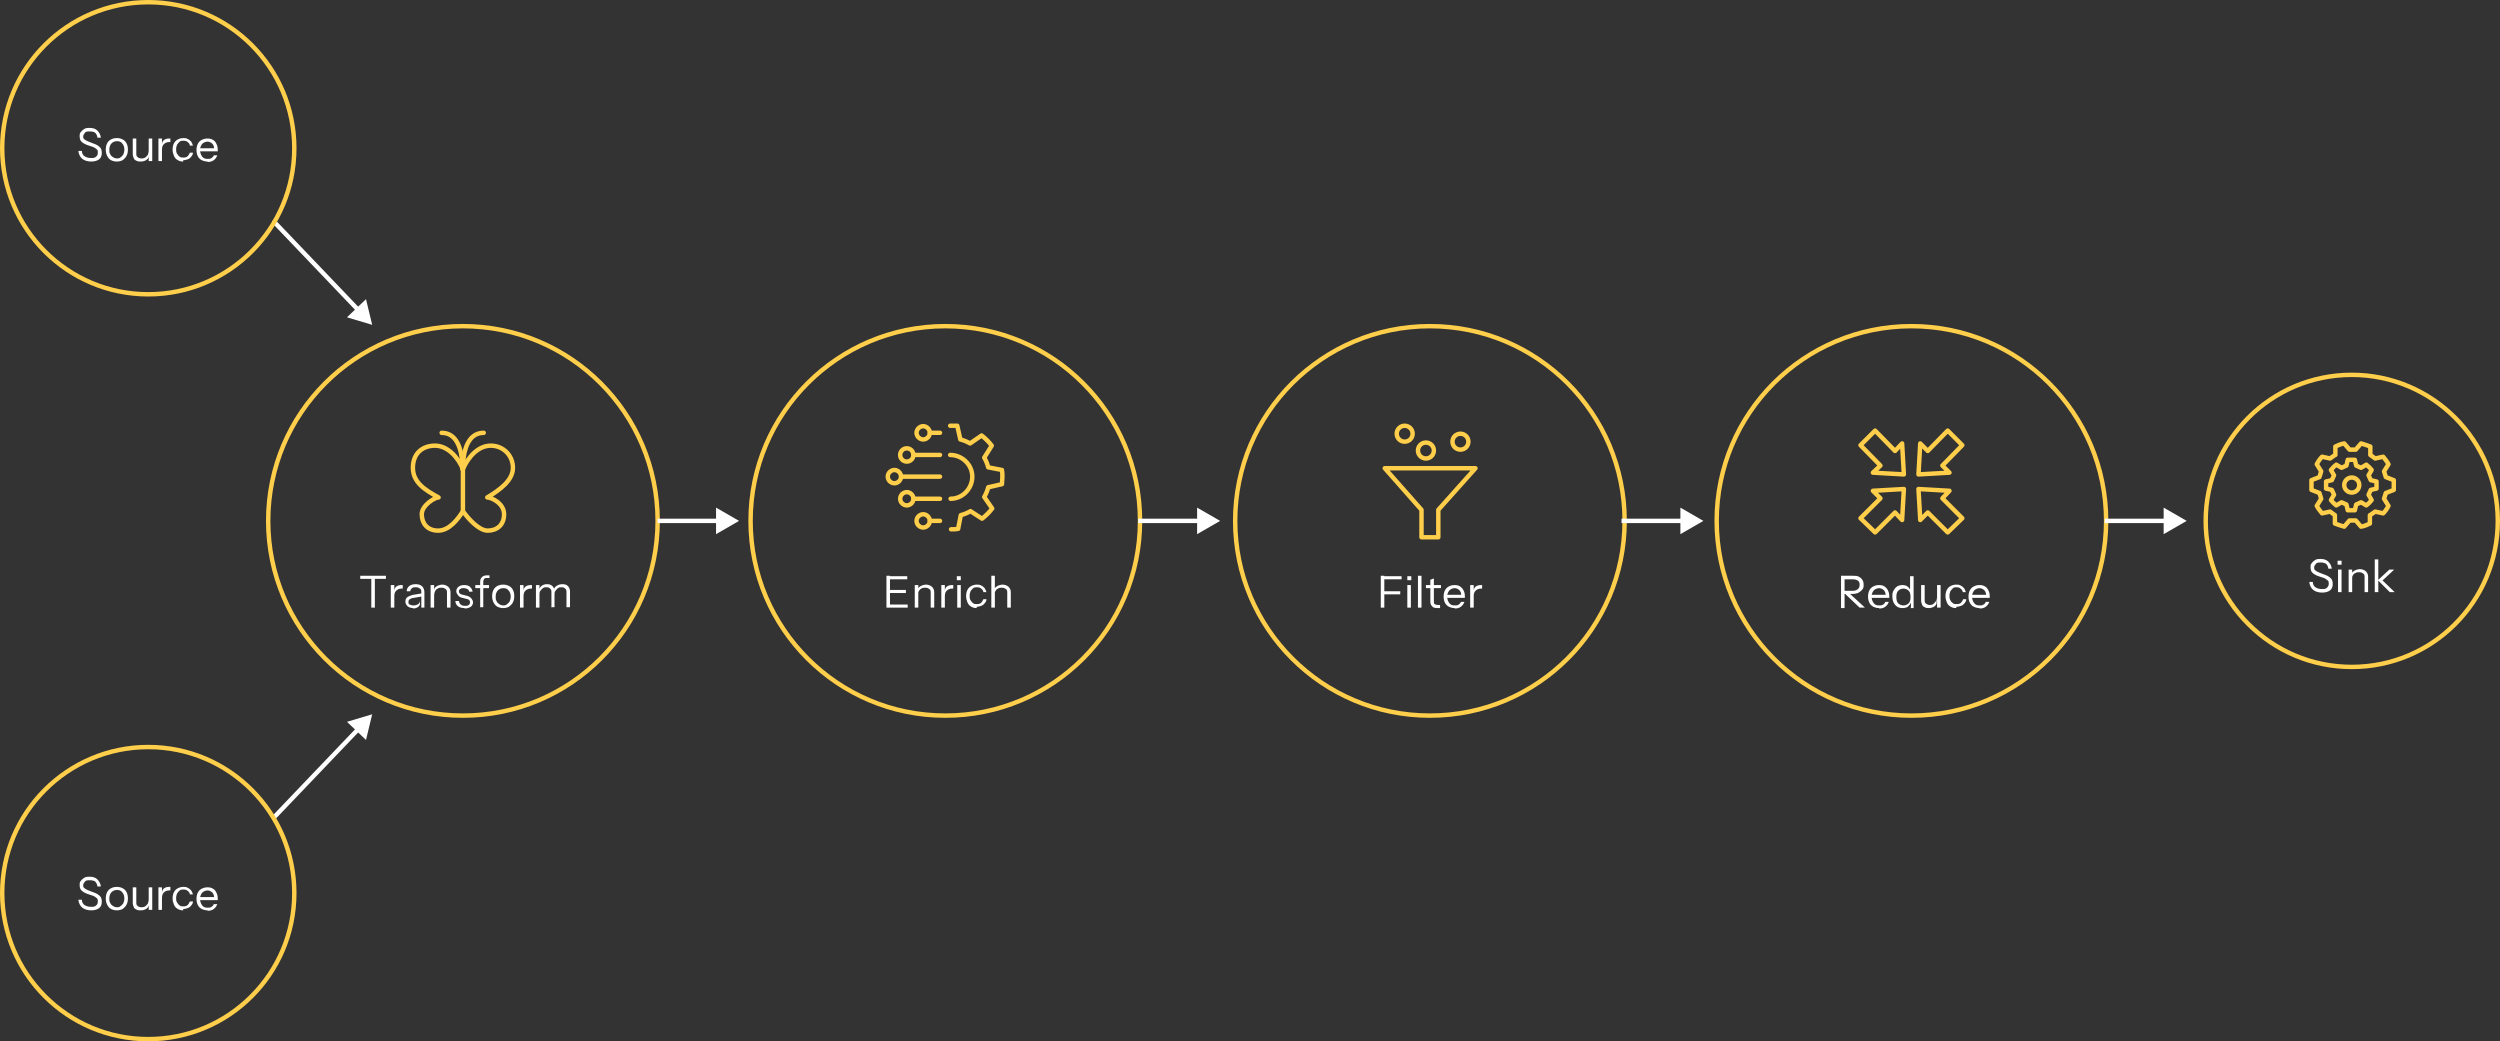 <?xml version="1.0" encoding="UTF-8"?>
<svg id="Layer_1" xmlns="http://www.w3.org/2000/svg" version="1.1" viewBox="0 0 564.9 235.3">
  <rect x="0" y="0" width="564.9" height="235.3" fill="#333333" stroke="none"/>
  <!-- Generator: Adobe Illustrator 29.0.1, SVG Export Plug-In . SVG Version: 2.1.0 Build 192)  -->
  <defs>
    <style>
      .st0, .st1, .st2, .st3 {
        fill: none;
      }

      .st0, .st1, .st3 {
        stroke-miterlimit: 10;
      }

      .st0, .st2 {
        stroke: #ffce4a;
      }

      .st1, .st3 {
        stroke: #fff;
      }

      .st2 {
        stroke-linejoin: round;
      }

      .st2, .st3 {
        stroke-linecap: round;
      }

      .st4 {
        isolation: isolate;
      }

      .st5 {
        fill: #fff;
      }
    </style>
  </defs>
  <circle class="st0" cx="531.4" cy="117.7" r="33"/>
  <circle class="st0" cx="104.6" cy="117.7" r="44"/>
  <circle class="st0" cx="213.6" cy="117.7" r="44"/>
  <circle class="st0" cx="323.1" cy="117.7" r="44"/>
  <circle class="st0" cx="431.9" cy="117.7" r="44"/>
  <g class="st4">
    <g class="st4">
      <path class="st5" d="M83.9,137.3v-6.5h-2.5v-.7h5.8v.7h-2.5v6.5h-.8Z"/>
    </g>
    <g class="st4">
      <path class="st5" d="M88.3,137.3v-5.1h.8v1.3h0v3.8h-.8ZM89.1,134.7v-1.2c0-.4.2-.8.5-1,.3-.2.7-.3,1.1-.3s.3,0,.3,0v.8s0,0-.1,0c0,0-.1,0-.2,0-.5,0-.9.2-1.2.5-.3.3-.4.7-.4,1.3Z"/>
    </g>
    <g class="st4">
      <path class="st5" d="M93.4,137.4c-.5,0-.9-.1-1.3-.4-.3-.3-.5-.6-.5-1.1s.2-.8.5-1,.8-.4,1.3-.5l1.8-.3v.7l-1.7.3c-.4,0-.7.2-.9.3-.2.1-.3.3-.3.6s0,.5.3.6c.2.1.4.2.8.2s.8-.1,1.1-.3c.3-.2.4-.5.4-.8v.7c0,.3-.2.6-.5.8s-.7.3-1.1.3ZM95.2,137.3c0-.1,0-.2,0-.4s0-.3,0-.6h0v-2.4c0-.4,0-.7-.3-.9s-.5-.3-.9-.3-.7,0-.9.2c-.2.2-.4.4-.4.7h-.8c0-.5.2-.9.6-1.2.4-.3.9-.4,1.5-.4s1.1.2,1.4.5.5.8.5,1.3v2.5c0,.1,0,.3,0,.5,0,.2,0,.3,0,.5h-.8Z"/>
    </g>
    <g class="st4">
      <path class="st5" d="M97.3,137.3v-5.1h.8v1.2h0v3.9h-.8ZM101,137.3v-3.3c0-.4,0-.7-.3-.9s-.5-.3-.9-.3-.6,0-.9.2c-.3.1-.5.4-.6.6s-.2.6-.2.9v-1.2c0-.4.3-.7.7-.9.4-.2.8-.3,1.2-.3s1,.2,1.3.5c.3.3.5.7.5,1.2v3.5h-.8Z"/>
    </g>
    <g class="st4">
      <path class="st5" d="M105,137.4c-.6,0-1.1-.1-1.5-.4-.4-.3-.6-.7-.6-1.2h.8c0,.3.2.6.4.8.2.2.6.3,1,.3s.6,0,.8-.2c.2-.1.3-.3.3-.6s0-.3-.2-.5-.3-.2-.7-.3l-.8-.2c-.5-.1-.8-.3-1-.6s-.4-.5-.4-.9.2-.8.5-1c.3-.3.8-.4,1.3-.4s1,.1,1.3.4.5.6.6,1.1h-.8c0-.3-.2-.5-.4-.6-.2-.1-.5-.2-.8-.2s-.6,0-.8.2c-.2.1-.3.3-.3.5s0,.3.2.5.3.2.7.3l.8.2c.5.1.8.3,1.1.6.2.3.4.6.4.9s-.2.8-.5,1-.8.4-1.4.4Z"/>
    </g>
    <g class="st4">
      <path class="st5" d="M107.4,132.9v-.7h3.1v.7h-3.1ZM108.5,137.3v-5.8c0-.5.1-.8.4-1.1s.7-.4,1.2-.4.2,0,.3,0c0,0,.1,0,.2,0v.6s-.1,0-.2,0c0,0-.2,0-.3,0-.3,0-.5,0-.7.2-.1.2-.2.4-.2.6v5.8h-.8Z"/>
    </g>
    <g class="st4">
      <path class="st5" d="M113.7,137.4c-.5,0-.9-.1-1.3-.3s-.7-.6-.9-1-.3-.9-.3-1.4.1-1,.3-1.4c.2-.4.5-.7.9-.9.4-.2.8-.3,1.3-.3s.9.1,1.3.3c.4.2.7.5.9.9s.3.8.3,1.4-.1,1-.3,1.4-.5.7-.9,1c-.4.2-.8.3-1.3.3ZM113.7,136.8c.3,0,.6,0,.9-.3s.5-.4.6-.7c.1-.3.2-.6.2-1,0-.6-.2-1.1-.5-1.4-.3-.4-.7-.5-1.2-.5s-.9.2-1.2.5-.5.8-.5,1.4,0,.7.2,1c.1.3.3.5.6.7s.6.3.9.3Z"/>
      <path class="st5" d="M117.5,137.3v-5.1h.8v1.3h0v3.8h-.8ZM118.3,134.7v-1.2c0-.4.2-.8.5-1,.3-.2.7-.3,1.1-.3s.3,0,.3,0v.8s0,0-.1,0c0,0-.1,0-.2,0-.5,0-.9.2-1.2.5-.3.3-.4.7-.4,1.3Z"/>
    </g>
    <g class="st4">
      <path class="st5" d="M121.1,137.3v-5.1h.8v1.2h0v3.9h-.8ZM124.6,137.3v-3.4c0-.4,0-.7-.3-.9-.2-.2-.4-.3-.8-.3s-.6,0-.8.2c-.2.1-.4.4-.6.6s-.2.6-.2.9v-1.2c0-.4.3-.7.6-.9s.7-.3,1.1-.3.9.1,1.2.4.5.7.5,1.2v3.6h-.8ZM128,137.3v-3.4c0-.4,0-.7-.3-.9-.2-.2-.4-.3-.8-.3s-.6,0-.8.2c-.2.1-.4.4-.6.6s-.2.6-.2.9l-.2-1.2c.2-.4.4-.7.8-.9.4-.2.7-.3,1.2-.3s.9.1,1.2.4c.3.3.5.7.5,1.2v3.6h-.8Z"/>
    </g>
  </g>
  <g>
    <g>
      <line class="st3" x1="62" y1="50.2" x2="81.2" y2="70.3"/>
      <polygon class="st5" points="78.4 71.7 84.1 73.4 82.7 67.6 78.4 71.7"/>
    </g>
    <g>
      <line class="st3" x1="62" y1="184.6" x2="81.2" y2="164.5"/>
      <polygon class="st5" points="82.7 167.2 84.1 161.4 78.4 163.1 82.7 167.2"/>
    </g>
    <circle class="st0" cx="33.5" cy="201.8" r="33"/>
    <circle class="st0" cx="33.5" cy="33.5" r="33"/>
    <g class="st4">
      <g class="st4">
        <path class="st5" d="M20.6,36.5c-.8,0-1.5-.2-2-.6-.5-.4-.8-1-.9-1.8h.8c0,.6.3,1,.6,1.2s.8.4,1.4.4.9,0,1.2-.3c.3-.2.4-.5.4-.9s0-.6-.3-.8c-.2-.2-.5-.4-.8-.5l-1.2-.4c-.6-.2-1.1-.5-1.4-.8-.3-.3-.4-.7-.4-1.2s0-.7.3-1c.2-.3.5-.5.8-.7.4-.2.8-.2,1.2-.2.7,0,1.3.2,1.7.6.4.4.7.9.8,1.6h-.8c0-.5-.3-.9-.5-1.1s-.7-.3-1.2-.3-.9,0-1.1.3-.4.5-.4.8,0,.5.3.7c.2.2.5.3.9.5l1.3.5c.6.2,1,.5,1.3.8.3.3.4.7.4,1.3s-.2,1.1-.6,1.4-1,.5-1.7.5Z"/>
      </g>
      <g class="st4">
        <path class="st5" d="M26.4,36.5c-.5,0-.9-.1-1.3-.3s-.7-.6-.9-1-.3-.9-.3-1.4.1-1,.3-1.4c.2-.4.5-.7.9-.9.4-.2.8-.3,1.3-.3s.9.1,1.3.3c.4.2.7.5.9.9s.3.8.3,1.4-.1,1-.3,1.4-.5.7-.9,1c-.4.2-.8.3-1.3.3ZM26.4,35.8c.3,0,.6,0,.9-.3s.5-.4.6-.7c.1-.3.2-.6.2-1,0-.6-.2-1.1-.5-1.4-.3-.4-.7-.5-1.2-.5s-.9.2-1.2.5-.5.8-.5,1.4,0,.7.2,1c.1.3.3.5.6.7s.6.3.9.3Z"/>
        <path class="st5" d="M31.7,36.5c-.3,0-.6,0-.9-.2-.3-.1-.5-.3-.6-.6s-.2-.5-.2-.9v-3.5h.8v3.3c0,.4,0,.7.3.9.2.2.5.3.8.3s.6,0,.9-.2c.2-.1.4-.4.6-.6.1-.3.2-.6.2-.9v1.2c0,.4-.3.7-.6.9-.4.2-.7.3-1.2.3ZM33.6,36.4v-1.2h0v-3.9h.8v5.1h-.8Z"/>
      </g>
      <g class="st4">
        <path class="st5" d="M35.8,36.4v-5.1h.8v1.3h0v3.8h-.8ZM36.6,33.8v-1.2c0-.4.2-.8.5-1,.3-.2.7-.3,1.1-.3s.3,0,.3,0v.8s0,0-.1,0c0,0-.1,0-.2,0-.5,0-.9.2-1.2.5-.3.3-.4.7-.4,1.3Z"/>
        <path class="st5" d="M41.4,36.5c-.5,0-.9-.1-1.2-.3-.4-.2-.7-.5-.9-1s-.3-.9-.3-1.4.1-1,.3-1.4.5-.7.9-.9c.4-.2.8-.3,1.2-.3s.7,0,1,.2c.3.1.6.4.8.6.2.3.3.6.4.9h-.7c0-.3-.2-.6-.5-.8-.2-.2-.5-.3-.9-.3s-.6,0-.9.2c-.2.2-.4.4-.6.7-.1.3-.2.6-.2,1s0,.7.2,1,.3.5.6.7c.2.2.5.2.9.2s.7-.1.9-.3.4-.5.5-.8h.7c0,.4-.2.7-.4.9-.2.3-.5.5-.8.6-.3.1-.6.2-1,.2Z"/>
      </g>
      <g class="st4">
        <path class="st5" d="M46.9,36.5c-.5,0-.9-.1-1.3-.3-.4-.2-.7-.5-.9-.9-.2-.4-.3-.9-.3-1.4s.1-1,.3-1.4c.2-.4.5-.7.9-.9s.8-.3,1.3-.3.9.1,1.2.3c.4.2.6.5.8.9.2.4.3.8.3,1.3s0,.1,0,.2c0,0,0,.1,0,.2h-4.2v-.7h3.7l-.3.4c0-.6-.1-1.1-.4-1.4s-.7-.5-1.1-.5-.9.2-1.2.5c-.3.4-.5.8-.5,1.4s.2,1.1.5,1.5.7.5,1.2.5.6,0,.9-.2.4-.3.5-.6h.8c-.2.5-.4.8-.8,1.1-.4.3-.8.4-1.4.4Z"/>
      </g>
    </g>
    <g class="st4">
      <g class="st4">
        <path class="st5" d="M20.6,205.7c-.8,0-1.5-.2-2-.6-.5-.4-.8-1-.9-1.8h.8c0,.6.3,1,.6,1.2s.8.4,1.4.4.9,0,1.2-.3c.3-.2.4-.5.4-.9s0-.6-.3-.8c-.2-.2-.5-.4-.8-.5l-1.2-.4c-.6-.2-1.1-.5-1.4-.8-.3-.3-.4-.7-.4-1.2s0-.7.3-1c.2-.3.5-.5.8-.7.4-.2.8-.2,1.2-.2.7,0,1.3.2,1.7.6.4.4.7.9.8,1.6h-.8c0-.5-.3-.9-.5-1.1s-.7-.3-1.2-.3-.9,0-1.1.3-.4.5-.4.8,0,.5.3.7c.2.2.5.3.9.5l1.3.5c.6.2,1,.5,1.3.8.3.3.4.7.4,1.3s-.2,1.1-.6,1.4-1,.5-1.7.5Z"/>
      </g>
      <g class="st4">
        <path class="st5" d="M26.4,205.7c-.5,0-.9-.1-1.3-.3s-.7-.6-.9-1-.3-.9-.3-1.4.1-1,.3-1.4c.2-.4.5-.7.9-.9.4-.2.8-.3,1.3-.3s.9.1,1.3.3c.4.2.7.5.9.9s.3.8.3,1.4-.1,1-.3,1.4-.5.7-.9,1c-.4.2-.8.3-1.3.3ZM26.4,205c.3,0,.6,0,.9-.3s.5-.4.6-.7c.1-.3.2-.6.2-1,0-.6-.2-1.1-.5-1.4-.3-.4-.7-.5-1.2-.5s-.9.2-1.2.5-.5.8-.5,1.4,0,.7.2,1c.1.3.3.5.6.7s.6.3.9.3Z"/>
        <path class="st5" d="M31.7,205.7c-.3,0-.6,0-.9-.2-.3-.1-.5-.3-.6-.6s-.2-.5-.2-.9v-3.5h.8v3.3c0,.4,0,.7.3.9.2.2.5.3.8.3s.6,0,.9-.2c.2-.1.4-.4.6-.6.1-.3.2-.6.2-.9v1.2c0,.4-.3.7-.6.9-.4.2-.7.3-1.2.3ZM33.6,205.6v-1.2h0v-3.9h.8v5.1h-.8Z"/>
      </g>
      <g class="st4">
        <path class="st5" d="M35.8,205.6v-5.1h.8v1.3h0v3.8h-.8ZM36.6,202.9v-1.2c0-.4.2-.8.5-1,.3-.2.7-.3,1.1-.3s.3,0,.3,0v.8s0,0-.1,0c0,0-.1,0-.2,0-.5,0-.9.2-1.2.5-.3.3-.4.7-.4,1.3Z"/>
        <path class="st5" d="M41.4,205.7c-.5,0-.9-.1-1.2-.3-.4-.2-.7-.5-.9-1s-.3-.9-.3-1.4.1-1,.3-1.4.5-.7.9-.9c.4-.2.8-.3,1.2-.3s.7,0,1,.2c.3.1.6.4.8.6.2.3.3.6.4.9h-.7c0-.3-.2-.6-.5-.8-.2-.2-.5-.3-.9-.3s-.6,0-.9.2c-.2.2-.4.4-.6.7-.1.3-.2.6-.2,1s0,.7.2,1,.3.5.6.7c.2.2.5.2.9.2s.7-.1.9-.3.4-.5.5-.8h.7c0,.4-.2.7-.4.9-.2.3-.5.5-.8.6-.3.1-.6.2-1,.2Z"/>
      </g>
      <g class="st4">
        <path class="st5" d="M46.9,205.7c-.5,0-.9-.1-1.3-.3-.4-.2-.7-.5-.9-.9-.2-.4-.3-.9-.3-1.4s.1-1,.3-1.4c.2-.4.5-.7.9-.9s.8-.3,1.3-.3.9.1,1.2.3c.4.2.6.5.8.9.2.4.3.8.3,1.3s0,.1,0,.2c0,0,0,.1,0,.2h-4.2v-.7h3.7l-.3.4c0-.6-.1-1.1-.4-1.4s-.7-.5-1.1-.5-.9.2-1.2.5c-.3.4-.5.8-.5,1.4s.2,1.1.5,1.5.7.5,1.2.5.6,0,.9-.2.4-.3.5-.6h.8c-.2.5-.4.8-.8,1.1-.4.3-.8.4-1.4.4Z"/>
      </g>
    </g>
  </g>
  <g class="st4">
    <g class="st4">
      <path class="st5" d="M200.3,137.3v-7.2h.8v7.2h-.8ZM200.7,130.9v-.7h4.3v.7h-4.3ZM200.7,134v-.7h4v.7h-4ZM200.7,137.3v-.7h4.4v.7h-4.4Z"/>
    </g>
    <g class="st4">
      <path class="st5" d="M206.7,137.3v-5.1h.8v1.2h0v3.9h-.8ZM210.3,137.3v-3.3c0-.4,0-.7-.3-.9s-.5-.3-.9-.3-.6,0-.9.2c-.3.1-.5.4-.6.6s-.2.6-.2.9v-1.2c0-.4.3-.7.7-.9.4-.2.8-.3,1.2-.3s1,.2,1.3.5c.3.3.5.7.5,1.2v3.5h-.8Z"/>
      <path class="st5" d="M212.7,137.3v-5.1h.8v1.3h0v3.8h-.8ZM213.5,134.7v-1.2c0-.4.2-.8.5-1,.3-.2.7-.3,1.1-.3s.3,0,.3,0v.8s0,0-.1,0c0,0-.1,0-.2,0-.5,0-.9.2-1.2.5-.3.3-.4.7-.4,1.3Z"/>
    </g>
    <g class="st4">
      <path class="st5" d="M216.2,131.1v-.9h.9v.9h-.9ZM216.3,137.3v-5.1h.8v5.1h-.8Z"/>
    </g>
    <g class="st4">
      <path class="st5" d="M220.7,137.4c-.5,0-.9-.1-1.2-.3-.4-.2-.7-.5-.9-1s-.3-.9-.3-1.4.1-1,.3-1.4.5-.7.9-.9c.4-.2.8-.3,1.2-.3s.7,0,1,.2c.3.1.6.4.8.6.2.3.3.6.4.9h-.7c0-.3-.2-.6-.5-.8-.2-.2-.5-.3-.9-.3s-.6,0-.9.2c-.2.2-.4.4-.6.7-.1.3-.2.6-.2,1s0,.7.2,1,.3.5.6.7c.2.2.5.2.9.2s.7-.1.9-.3.4-.5.5-.8h.7c0,.4-.2.7-.4.9-.2.3-.5.5-.8.6-.3.1-.6.2-1,.2Z"/>
    </g>
    <g class="st4">
      <path class="st5" d="M224,137.3v-7.2h.8v7.2h-.8ZM227.6,137.3v-3.3c0-.4,0-.7-.3-.9s-.5-.3-.9-.3-.6,0-.9.2c-.3.1-.5.4-.6.6s-.2.6-.2.9v-1.2c0-.4.3-.7.7-.9.4-.2.8-.3,1.2-.3s1,.2,1.3.5c.3.3.5.7.5,1.2v3.5h-.8Z"/>
    </g>
  </g>
  <g class="st4">
    <g class="st4">
      <path class="st5" d="M312,137.3v-7.2h.8v7.2h-.8ZM312.5,130.9v-.7h4.2v.7h-4.2ZM312.5,134.3v-.7h3.9v.7h-3.9Z"/>
    </g>
    <g class="st4">
      <path class="st5" d="M318,131.1v-.9h.9v.9h-.9ZM318,137.3v-5.1h.8v5.1h-.8Z"/>
      <path class="st5" d="M320.4,137.3v-7.2h.8v7.2h-.8Z"/>
    </g>
    <g class="st4">
      <path class="st5" d="M322.2,132.9v-.7h3.4v.7h-3.4ZM324.8,137.4c-.6,0-1-.1-1.2-.4-.3-.3-.4-.6-.4-1.1v-4.9l.8-.3v5.2c0,.3,0,.5.2.6.1.1.4.2.7.2s.2,0,.3,0c0,0,.2,0,.2,0v.7c0,0-.2,0-.3,0-.1,0-.3,0-.4,0Z"/>
    </g>
    <g class="st4">
      <path class="st5" d="M328.7,137.4c-.5,0-.9-.1-1.3-.3-.4-.2-.7-.5-.9-.9-.2-.4-.3-.9-.3-1.4s.1-1,.3-1.4c.2-.4.5-.7.9-.9s.8-.3,1.3-.3.9.1,1.2.3c.3.2.6.5.8.9.2.4.3.8.3,1.3s0,.1,0,.2c0,0,0,.1,0,.2h-4.2v-.7h3.7l-.3.4c0-.6-.1-1.1-.4-1.4-.3-.3-.7-.5-1.1-.5s-.9.2-1.2.5c-.3.4-.5.8-.5,1.4s.2,1.1.5,1.5c.3.4.7.5,1.2.5s.6,0,.9-.2c.2-.1.4-.3.5-.6h.8c-.2.5-.4.8-.8,1.1-.4.3-.8.4-1.4.4Z"/>
    </g>
    <g class="st4">
      <path class="st5" d="M332.2,137.3v-5.1h.8v1.3h0v3.8h-.8ZM333,134.7v-1.2c0-.4.2-.8.5-1,.3-.2.7-.3,1.1-.3s.3,0,.3,0v.8s0,0-.1,0c0,0-.1,0-.2,0-.5,0-.9.2-1.2.5-.3.3-.4.7-.4,1.3Z"/>
    </g>
  </g>
  <g class="st4">
    <g class="st4">
      <path class="st5" d="M416,137.3v-7.2h2.7c.5,0,1,0,1.3.2.4.2.6.4.8.7.2.3.3.6.3,1.1s0,.8-.3,1.1c-.2.3-.5.5-.8.7-.4.2-.8.3-1.3.3h-2.1v-.7h2c.5,0,.9-.1,1.2-.4.3-.2.4-.6.4-1s-.1-.7-.4-.9-.7-.3-1.2-.3h-1.8v6.5h-.8ZM420.2,137.3l-3.8-3.6h1.1l3.9,3.6h-1.2Z"/>
    </g>
    <g class="st4">
      <path class="st5" d="M424.6,137.4c-.5,0-.9-.1-1.3-.3-.4-.2-.7-.5-.9-.9-.2-.4-.3-.9-.3-1.4s.1-1,.3-1.4c.2-.4.5-.7.9-.9s.8-.3,1.3-.3.9.1,1.2.3c.3.2.6.5.8.9.2.4.3.8.3,1.3s0,.1,0,.2c0,0,0,.1,0,.2h-4.2v-.7h3.7l-.3.4c0-.6-.1-1.1-.4-1.4-.3-.3-.7-.5-1.1-.5s-.9.2-1.2.5c-.3.4-.5.8-.5,1.4s.2,1.1.5,1.5c.3.4.7.5,1.2.5s.6,0,.9-.2c.2-.1.4-.3.5-.6h.8c-.2.5-.4.8-.8,1.1-.4.3-.8.4-1.4.4Z"/>
    </g>
    <g class="st4">
      <path class="st5" d="M431.8,137.3v-1.2h0c-.1.4-.4.7-.7,1-.3.2-.7.3-1.2.3s-.9-.1-1.2-.3c-.3-.2-.6-.5-.8-.9-.2-.4-.3-.9-.3-1.4s0-1,.3-1.4c.2-.4.5-.7.8-.9.3-.2.8-.3,1.2-.3s.9.1,1.2.4c.3.2.5.6.7,1h-.2s0-3.4,0-3.4h.8v7.2h-.8ZM430.1,136.8c.5,0,.9-.2,1.2-.5s.4-.8.4-1.4-.1-1.1-.4-1.4c-.3-.3-.7-.5-1.2-.5s-.9.2-1.2.5c-.3.3-.4.8-.4,1.4s.1,1.1.4,1.4c.3.3.7.5,1.2.5Z"/>
      <path class="st5" d="M435.8,137.4c-.3,0-.6,0-.9-.2-.3-.1-.5-.3-.6-.6s-.2-.5-.2-.9v-3.5h.8v3.3c0,.4,0,.7.3.9s.5.3.8.3.6,0,.8-.2c.2-.1.4-.4.6-.6.1-.3.2-.6.2-.9v1.2c0,.4-.3.7-.6.9-.4.2-.7.3-1.2.3ZM437.7,137.3v-1.2h0v-3.9h.8v5.1h-.8Z"/>
    </g>
    <g class="st4">
      <path class="st5" d="M442,137.4c-.5,0-.9-.1-1.2-.3-.4-.2-.7-.5-.9-1s-.3-.9-.3-1.4.1-1,.3-1.4.5-.7.9-.9c.4-.2.8-.3,1.2-.3s.7,0,1,.2c.3.1.6.4.8.6.2.3.3.6.4.9h-.7c0-.3-.2-.6-.5-.8-.2-.2-.5-.3-.9-.3s-.6,0-.8.2-.4.4-.6.7c-.1.3-.2.6-.2,1s0,.7.2,1c.1.3.3.5.6.7.2.2.5.2.9.2s.7-.1.9-.3c.2-.2.4-.5.5-.8h.7c0,.4-.2.7-.4.9-.2.3-.5.5-.8.6s-.6.2-1,.2Z"/>
    </g>
    <g class="st4">
      <path class="st5" d="M447.3,137.4c-.5,0-.9-.1-1.3-.3-.4-.2-.7-.5-.9-.9-.2-.4-.3-.9-.3-1.4s.1-1,.3-1.4c.2-.4.5-.7.9-.9s.8-.3,1.3-.3.9.1,1.2.3c.4.2.6.5.8.9.2.4.3.8.3,1.3s0,.1,0,.2c0,0,0,.1,0,.2h-4.2v-.7h3.7l-.3.4c0-.6-.1-1.1-.4-1.4-.3-.3-.7-.5-1.1-.5s-.9.2-1.2.5c-.3.4-.5.8-.5,1.4s.2,1.1.5,1.5c.3.4.7.5,1.2.5s.6,0,.9-.2c.2-.1.4-.3.5-.6h.8c-.2.5-.4.8-.8,1.1-.4.3-.8.4-1.4.4Z"/>
    </g>
  </g>
  <g class="st4">
    <g class="st4">
      <path class="st5" d="M524.7,133.9c-.8,0-1.5-.2-2-.6-.5-.4-.8-1-.9-1.8h.8c0,.6.3,1,.6,1.2s.8.4,1.4.4.9,0,1.2-.3.4-.5.4-.9,0-.6-.3-.8-.5-.4-.8-.5l-1.2-.4c-.6-.2-1.1-.5-1.4-.8-.3-.3-.4-.7-.4-1.2s0-.7.3-1c.2-.3.5-.5.8-.7s.8-.2,1.2-.2c.7,0,1.3.2,1.7.6.4.4.7.9.8,1.6h-.8c0-.5-.3-.9-.5-1.1-.3-.2-.7-.3-1.2-.3s-.9,0-1.1.3-.4.5-.4.8,0,.5.3.7c.2.2.5.3.9.5l1.3.5c.6.2,1,.5,1.3.8.3.3.4.7.4,1.3s-.2,1.1-.6,1.4-1,.5-1.7.5Z"/>
    </g>
    <g class="st4">
      <path class="st5" d="M528.2,127.6v-.9h.9v.9h-.9ZM528.3,133.8v-5.1h.8v5.1h-.8Z"/>
    </g>
    <g class="st4">
      <path class="st5" d="M530.7,133.8v-5.1h.8v1.2h0v3.9h-.8ZM534.3,133.8v-3.3c0-.4,0-.7-.3-.9s-.5-.3-.9-.3-.6,0-.9.2c-.3.1-.5.4-.6.6s-.2.6-.2.9v-1.2c0-.4.3-.7.7-.9.4-.2.8-.3,1.2-.3s1,.2,1.3.5c.3.3.5.7.5,1.2v3.5h-.8Z"/>
    </g>
    <g class="st4">
      <path class="st5" d="M536.6,133.8v-7.4h.8v7.4h-.8ZM540,133.8l-2.7-2.7,2.6-2.4h1.1l-2.9,2.7v-.5s3,2.9,3,2.9h-1.1Z"/>
    </g>
  </g>
  <g id="Layer_1-2">
    <g>
      <g>
        <path class="st2" d="M214.9,119.6c.6,0,1.1,0,1.6-.1l.6-3.1c.8-.2,1.5-.5,2.2-.9l2.6,1.7c.9-.7,1.6-1.4,2.3-2.3l-1.8-2.6c.4-.7.7-1.4.9-2.2l3.1-.7c0-.5.1-1.1.1-1.6s0-1.1-.1-1.6l-3.1-.6c-.2-.8-.5-1.5-.9-2.2l1.7-2.7c-.7-.9-1.4-1.6-2.3-2.3l-2.6,1.8c-.7-.4-1.4-.7-2.2-.9l-.7-3.1c-.5,0-1.1,0-1.6,0"/>
        <path class="st2" d="M214.7,102.8c2.7,0,5,2.2,5,4.9,0,2.7-2.2,5-4.9,5"/>
      </g>
      <line class="st2" x1="212.4" y1="97.8" x2="210.1" y2="97.8"/>
      <path class="st2" d="M210.1,97.8c0,.8-.7,1.5-1.5,1.5s-1.5-.7-1.5-1.5.7-1.5,1.5-1.5,1.5.7,1.5,1.5Z"/>
      <line class="st2" x1="212.4" y1="102.8" x2="206.4" y2="102.8"/>
      <circle class="st2" cx="204.9" cy="102.8" r="1.5"/>
      <line class="st2" x1="212.4" y1="107.7" x2="203.6" y2="107.7"/>
      <path class="st2" d="M203.6,107.7c0,.8-.7,1.5-1.5,1.5s-1.5-.7-1.5-1.5.7-1.5,1.5-1.5,1.5.7,1.5,1.5Z"/>
      <line class="st2" x1="212.4" y1="112.7" x2="206.4" y2="112.7"/>
      <path class="st2" d="M206.4,112.7c0,.8-.7,1.5-1.5,1.5s-1.5-.7-1.5-1.5.7-1.5,1.5-1.5,1.5.7,1.5,1.5Z"/>
      <line class="st2" x1="212.4" y1="117.7" x2="210.1" y2="117.7"/>
      <path class="st2" d="M210.1,117.7c0,.8-.7,1.5-1.5,1.5s-1.5-.7-1.5-1.5.7-1.5,1.5-1.5,1.5.7,1.5,1.5Z"/>
    </g>
  </g>
  <g id="Layer_1-3">
    <g>
      <polygon class="st2" points="312.9 105.8 321.2 115.2 321.2 121.4 325 121.4 325 115.2 333.4 105.8 312.9 105.8"/>
      <circle class="st2" cx="317.4" cy="98" r="1.8"/>
      <circle class="st2" cx="330" cy="99.8" r="1.8"/>
      <circle class="st2" cx="322.2" cy="101.8" r="1.8"/>
    </g>
  </g>
  <g id="Layer_1-4">
    <g>
      <polygon class="st2" points="424.9 105.2 420.4 100.6 423.7 97.3 428.2 101.9 429.8 100.2 430.2 107.2 423.2 106.8 424.9 105.2"/>
      <polygon class="st2" points="435.6 115.8 440.1 120.3 443.4 117.1 438.9 112.6 440.5 110.9 433.5 110.5 433.9 117.5 435.6 115.8"/>
      <polygon class="st2" points="428.2 115.8 423.7 120.3 420.4 117.1 424.9 112.6 423.2 110.9 430.2 110.5 429.8 117.5 428.2 115.8"/>
      <polygon class="st2" points="438.9 105.2 443.4 100.6 440.1 97.3 435.6 101.9 433.9 100.2 433.5 107.2 440.5 106.8 438.9 105.2"/>
    </g>
  </g>
  <g id="Layer_1-5">
    <path class="st2" d="M539.1,111.4l1.8-.7c0-.3,0-.7,0-1.1s0-.7,0-1.1l-1.8-.7-.4-1.3,1-1.6c-.3-.6-.8-1.2-1.2-1.7l-1.8.4-1.1-.8v-1.9c-.8-.3-1.4-.5-2.1-.7l-1.2,1.4h-1.4l-1.2-1.4c-.7.1-1.4.4-2,.7v1.9c-.1,0-1.2.8-1.2.8l-1.8-.4c-.5.5-.9,1.1-1.2,1.7l1,1.6-.4,1.3-1.8.7c0,.3,0,.7,0,1.1s0,.7,0,1.1l1.8.7.4,1.3-1,1.6c.3.6.8,1.2,1.2,1.7l1.8-.4,1.1.8v1.9c.8.3,1.4.5,2.1.7l1.2-1.4h1.4l1.2,1.4c.7-.1,1.4-.4,2-.7v-1.9c.1,0,1.2-.8,1.2-.8l1.8.4c.5-.5.9-1.1,1.2-1.7l-1-1.6.4-1.3Z"/>
    <path class="st2" d="M535.7,108.5l-.5-1.1.7-1.2c-.3-.4-.7-.8-1.2-1.2l-1.2.7-1.1-.5-.3-1.3c-.5,0-1.1,0-1.6,0l-.3,1.3-1.1.5-1.2-.7c-.4.3-.8.7-1.2,1.2l.7,1.2-.5,1.1-1.3.3c0,.5,0,1.1,0,1.6l1.3.3.5,1.1-.7,1.2c.3.4.7.8,1.2,1.2l1.2-.7,1.1.5.3,1.3c.5,0,1.1,0,1.6,0l.3-1.3,1.1-.5,1.2.7c.4-.3.8-.7,1.2-1.2l-.7-1.2.5-1.1,1.3-.3c0-.5,0-1.1,0-1.6l-1.3-.3h0Z"/>
    <circle class="st2" cx="531.4" cy="109.6" r="1.7"/>
  </g>
  <g id="Layer_1-6">
    <g>
      <path class="st2" d="M99.1,112.4c-3.1-1.7-5.8-3.4-5.8-6.7s2.2-5,5-5,5.2,2.6,6.3,5.3c1.2-2.8,3.5-5.3,6.3-5.3s5,2.2,5,5-2.8,4.9-5.8,6.7c.9,0,3.8,1.3,3.8,3.8s-1.7,3.7-3.7,3.7-4.4-2.7-5.6-4.4c-1.1,1.8-3.1,4.4-5.6,4.4s-3.7-1.7-3.7-3.7,2.9-3.8,3.8-3.8h0Z"/>
      <line class="st2" x1="104.6" y1="115.4" x2="104.6" y2="106.1"/>
      <path class="st2" d="M99.8,97.8c3.8,0,4.7,4.5,4.7,8.2"/>
      <path class="st2" d="M109.3,97.8c-3.8,0-4.7,4.5-4.7,8.2"/>
    </g>
  </g>
  <g>
    <line class="st1" x1="257.2" y1="117.7" x2="271.4" y2="117.7"/>
    <polygon class="st5" points="270.5 120.7 275.7 117.7 270.5 114.7 270.5 120.7"/>
  </g>
  <g>
    <line class="st1" x1="366.4" y1="117.7" x2="380.6" y2="117.7"/>
    <polygon class="st5" points="379.7 120.7 384.9 117.7 379.7 114.7 379.7 120.7"/>
  </g>
  <g>
    <line class="st1" x1="475.6" y1="117.7" x2="489.8" y2="117.7"/>
    <polygon class="st5" points="488.9 120.7 494.1 117.7 488.9 114.7 488.9 120.7"/>
  </g>
  <g>
    <line class="st1" x1="148.6" y1="117.7" x2="162.7" y2="117.7"/>
    <polygon class="st5" points="161.8 120.7 167 117.7 161.8 114.7 161.8 120.7"/>
  </g>
</svg>